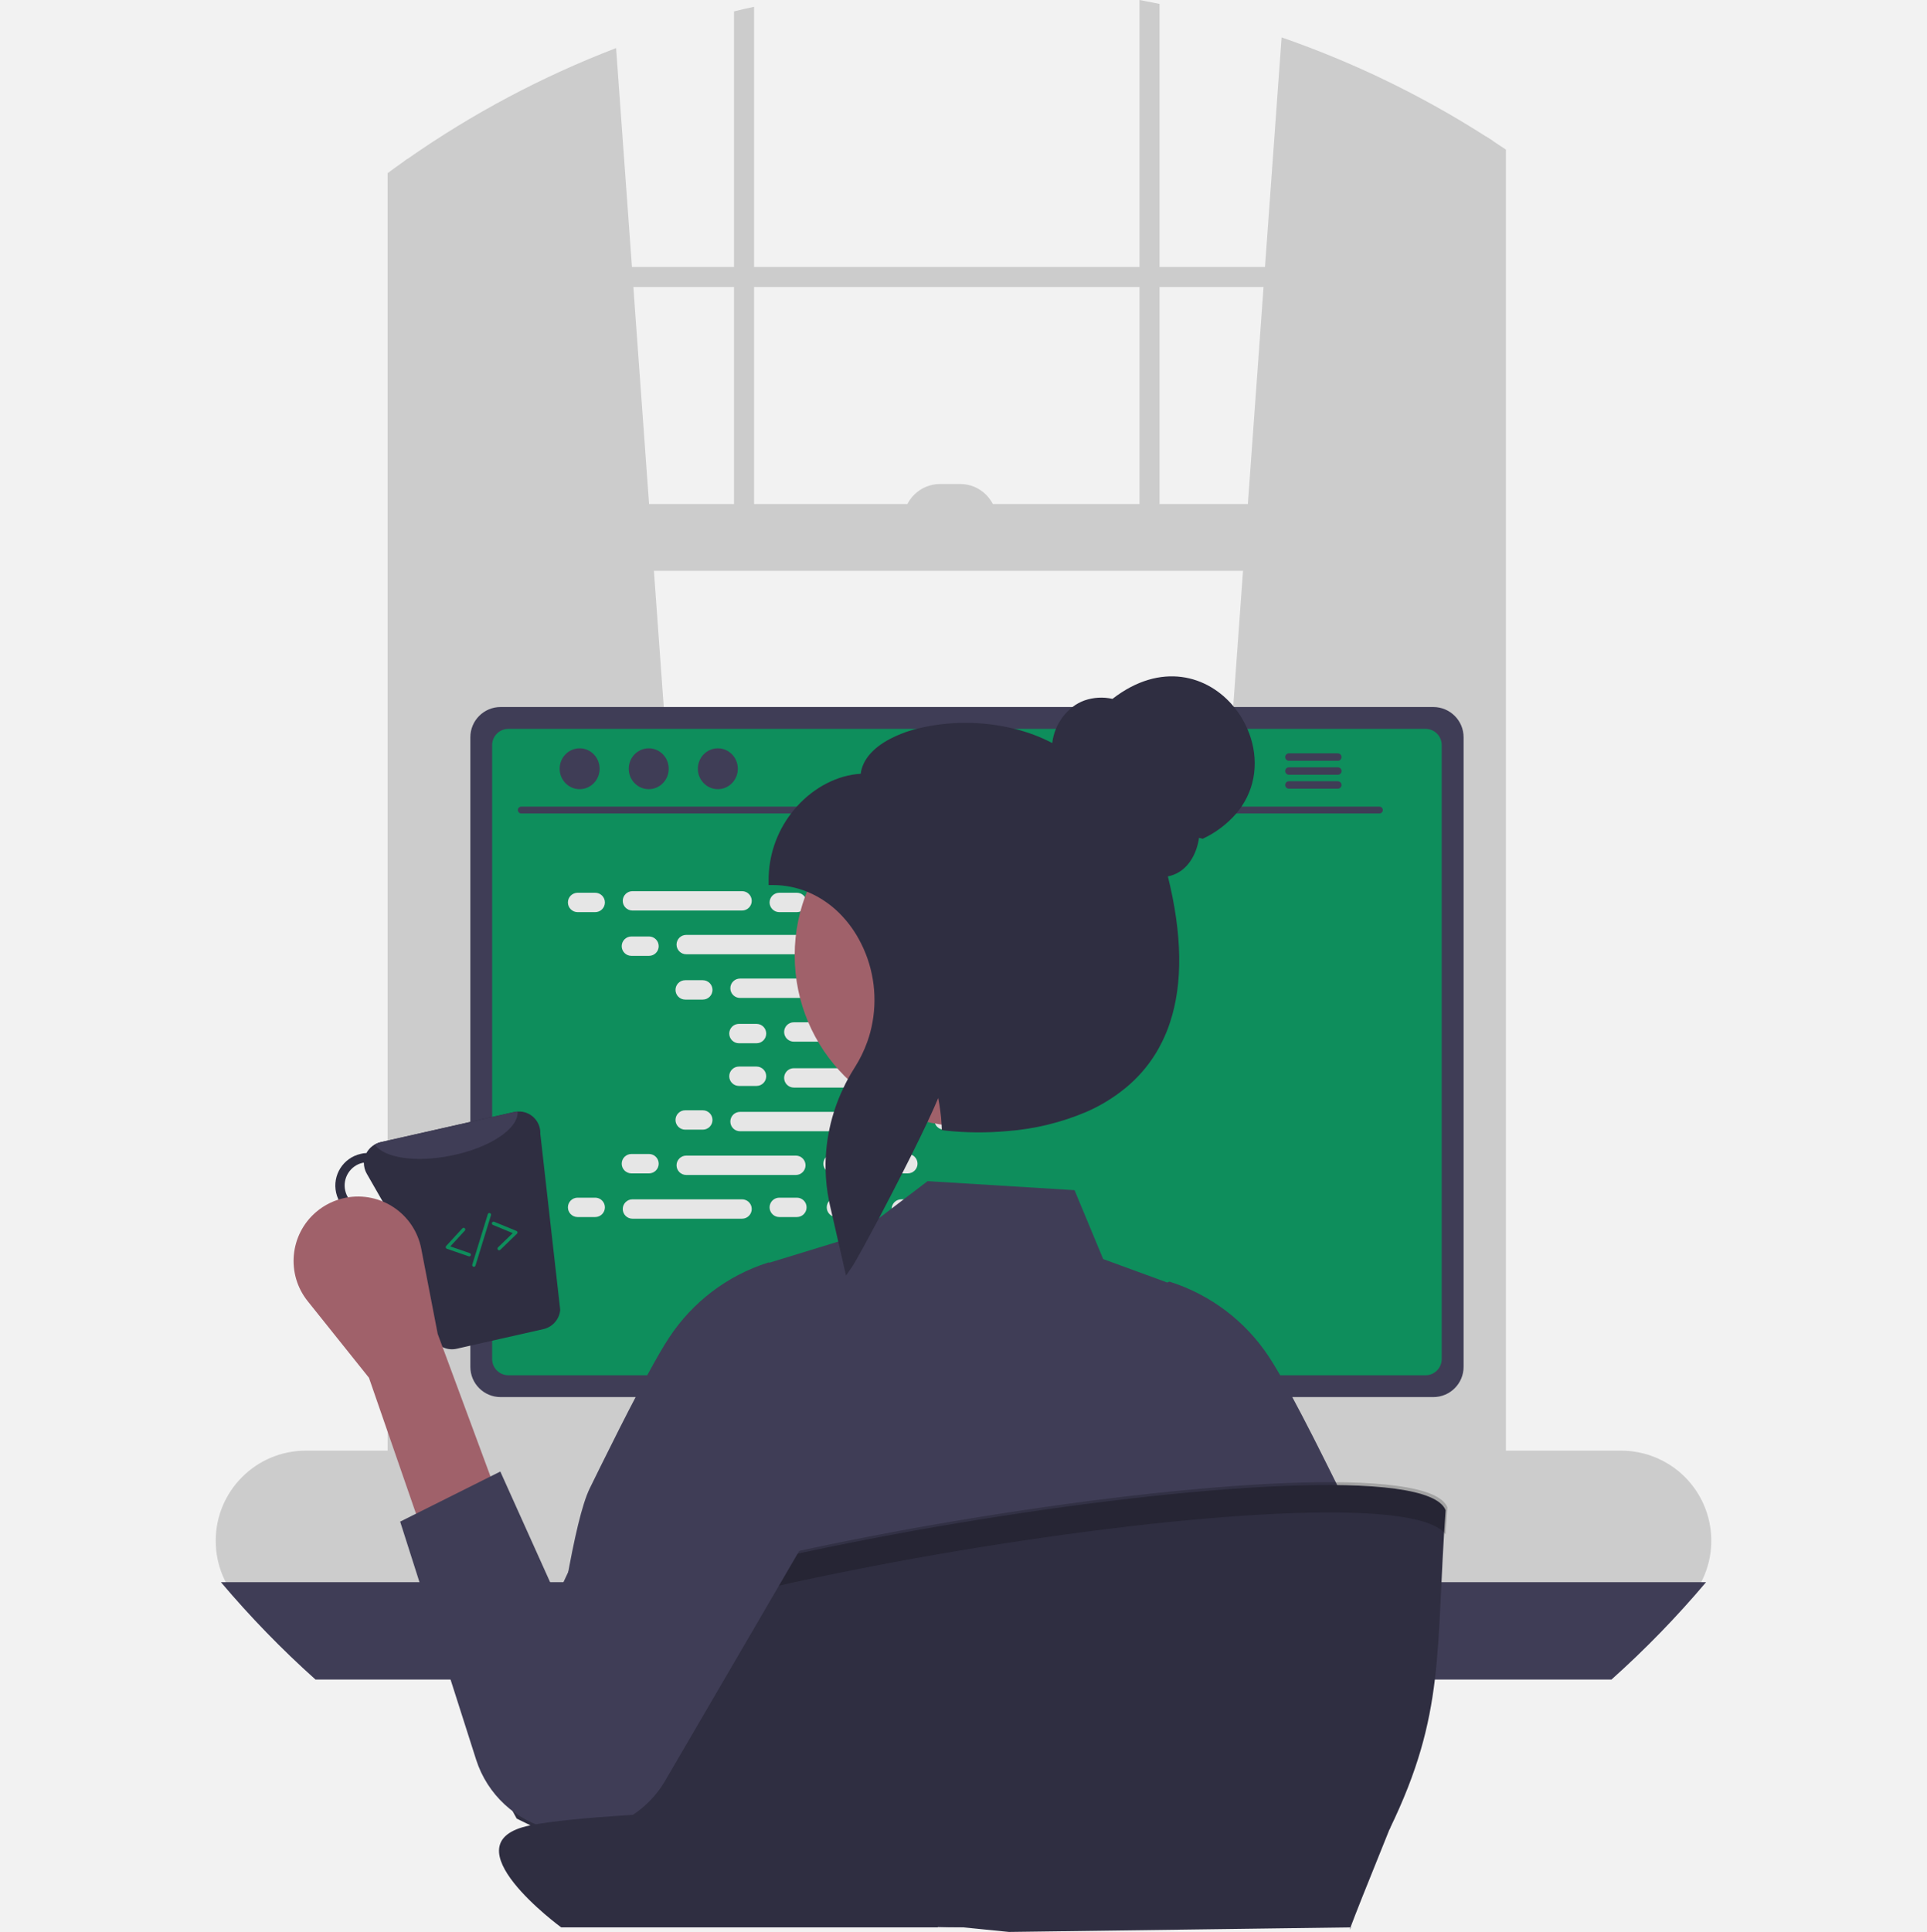 <svg xmlns="http://www.w3.org/2000/svg" id="Layer_1" viewBox="0 0 350 350.83"><defs><style>.cls-1{fill:#a0616a;}.cls-1,.cls-2,.cls-3,.cls-4,.cls-5,.cls-6,.cls-7,.cls-8{stroke-width:0px;}.cls-2{fill:#e6e6e6;}.cls-3{isolation:isolate;opacity:.2;}.cls-4{fill:#ccc;}.cls-5{fill:#3f3d56;}.cls-6{fill:#0e8e5c;}.cls-7{fill:#f2f2f2;}.cls-8{fill:#2f2e41;}</style></defs><rect class="cls-7" width="350" height="350.83"></rect><path class="cls-4" d="m130.43,264.84l-56.39,5.01-.6.05V29.26c.2-.14.4-.28.6-.42,11.75-8.22,24.47-14.97,37.86-20.11l2.88,39.75.26,3.64,2.85,39.42.88,12.13,11.56,159.78.1,1.4h0Z"></path><path class="cls-4" d="m269.89,24.78c.4.26.81.51,1.21.78v244.34l-1.21-.11-55.78-4.95.1-1.4,11.56-159.78.88-12.13,2.85-39.42.26-3.64,3.02-41.68c13.03,4.52,25.49,10.55,37.11,17.99Z"></path><path class="cls-4" d="m269.89,24.78v248.45c0,4.77-3.28,8.65-7.33,8.65H81.36c-3.35,0-6.18-2.66-7.05-6.29-.19-.77-.28-1.56-.28-2.35V28.84c-.2.14-.4.28-.6.42-1.02.71-2.03,1.45-3.03,2.19v241.78c-.05,3.62,1.3,7.12,3.77,9.77,1.3,1.36,2.94,2.34,4.75,2.85.79.22,1.61.32,2.44.32h181.2c.82,0,1.65-.11,2.44-.32,4.87-1.31,8.52-6.47,8.52-12.61V27.17c-.8-.54-1.61-1.08-2.42-1.61-.4-.27-.81-.53-1.21-.78h0Z"></path><rect class="cls-4" x="72.22" y="48.48" width="199.49" height="3.64"></rect><path class="cls-4" d="m133.32,2.07c1.21-.3,2.42-.58,3.64-.84v98.79h-3.64V2.07Z"></path><path class="cls-4" d="m206.97,0c1.21.23,2.43.46,3.64.71v99.31h-3.64V0Z"></path><path class="cls-4" d="m294.45,263.43H55.55c-9.04,0-16.37,7.33-16.37,16.37s7.33,16.37,16.37,16.37h238.9c4.7,0,9.18-2.03,12.28-5.56.69-.79,1.31-1.64,1.84-2.55.41-.7.77-1.42,1.07-2.17,3.37-8.39-.7-17.92-9.09-21.28-1.94-.78-4.01-1.18-6.11-1.18h0Z"></path><rect class="cls-4" x="73.43" y="91.53" width="198.28" height="12.13"></rect><path class="cls-4" d="m170.75,87.89h3.64c3.68,0,6.67,2.99,6.67,6.67h-16.98c0-3.68,2.99-6.67,6.67-6.67Z"></path><path class="cls-5" d="m309.87,287.32c-5.3,6.28-11.04,12.19-17.17,17.67H57.3c-6.13-5.48-11.86-11.39-17.17-17.67h269.74Z"></path><path class="cls-8" d="m194.71,226.1h-39.64c-.21,0-.43.03-.63.1-.88.27-1.49,1.09-1.48,2.01v62.62h43.87v-62.62c0-1.17-.95-2.11-2.12-2.11h0Zm-15,30.89c0,1.02-.33,2-.95,2.81-1.56,2.06-4.49,2.47-6.55.91-1.17-.88-1.85-2.26-1.86-3.72v-7.27c.02-2.59,2.14-4.66,4.73-4.64,2.55.02,4.62,2.09,4.64,4.64v7.27h0Z"></path><path class="cls-5" d="m152.83,288.83v6.04c0,.65.53,1.18,1.18,1.18h41.78c.65,0,1.18-.53,1.18-1.18v-6.04h-44.14Z"></path><path class="cls-5" d="m260.34,128.39H90.92c-3.03,0-5.49,2.46-5.49,5.49v114.33c0,3.03,2.46,5.49,5.49,5.49h169.42c3.03,0,5.49-2.46,5.49-5.49v-114.33c0-3.03-2.46-5.48-5.49-5.49Z"></path><path class="cls-6" d="m258.92,132.36H92.33c-1.62,0-2.94,1.32-2.94,2.94v111.5c0,1.62,1.32,2.93,2.94,2.94h166.59c1.62,0,2.93-1.32,2.94-2.94v-111.5c0-1.62-1.31-2.94-2.94-2.94h0Z"></path><path class="cls-8" d="m228.26,295.96l-1.54-7.31c-.13-.61-.56-1.1-1.14-1.32-.21-.08-.43-.12-.65-.12h-96.04c-.22,0-.44.04-.65.12-.58.22-1.01.72-1.14,1.32l-1.54,7.31c-.21.99.43,1.95,1.41,2.16.12.03.25.04.37.04h99.11c.55,0,1.07-.25,1.42-.68.35-.42.48-.98.37-1.52h.02Z"></path><rect class="cls-5" x="129.6" y="288.52" width="3.05" height="1.83" rx=".3" ry=".3"></rect><rect class="cls-5" x="135.71" y="288.52" width="3.05" height="1.83" rx=".3" ry=".3"></rect><rect class="cls-5" x="141.81" y="288.52" width="3.05" height="1.83" rx=".3" ry=".3"></rect><rect class="cls-5" x="147.92" y="288.52" width="3.05" height="1.83" rx=".3" ry=".3"></rect><rect class="cls-5" x="154.03" y="288.52" width="3.05" height="1.83" rx=".3" ry=".3"></rect><rect class="cls-5" x="160.13" y="288.52" width="3.05" height="1.83" rx=".3" ry=".3"></rect><rect class="cls-5" x="166.24" y="288.52" width="3.05" height="1.83" rx=".3" ry=".3"></rect><rect class="cls-5" x="172.34" y="288.52" width="3.05" height="1.83" rx=".3" ry=".3"></rect><rect class="cls-5" x="178.45" y="288.52" width="3.05" height="1.83" rx=".3" ry=".3"></rect><rect class="cls-5" x="184.55" y="288.52" width="3.05" height="1.83" rx=".3" ry=".3"></rect><rect class="cls-5" x="190.66" y="288.52" width="3.05" height="1.83" rx=".3" ry=".3"></rect><rect class="cls-5" x="196.76" y="288.52" width="3.05" height="1.83" rx=".3" ry=".3"></rect><rect class="cls-5" x="202.87" y="288.52" width="3.05" height="1.83" rx=".3" ry=".3"></rect><rect class="cls-5" x="208.97" y="288.52" width="3.05" height="1.83" rx=".3" ry=".3"></rect><rect class="cls-5" x="215.08" y="288.52" width="3.05" height="1.83" rx=".3" ry=".3"></rect><rect class="cls-5" x="221.18" y="288.52" width="3.05" height="1.83" rx=".3" ry=".3"></rect><rect class="cls-5" x="129.53" y="291.57" width="3.05" height="1.83" rx=".3" ry=".3"></rect><rect class="cls-5" x="135.64" y="291.57" width="3.05" height="1.83" rx=".3" ry=".3"></rect><rect class="cls-5" x="141.74" y="291.57" width="3.05" height="1.83" rx=".3" ry=".3"></rect><rect class="cls-5" x="147.85" y="291.57" width="3.05" height="1.83" rx=".3" ry=".3"></rect><rect class="cls-5" x="153.95" y="291.57" width="3.05" height="1.83" rx=".3" ry=".3"></rect><rect class="cls-5" x="160.06" y="291.57" width="3.05" height="1.83" rx=".3" ry=".3"></rect><rect class="cls-5" x="166.16" y="291.57" width="3.05" height="1.83" rx=".3" ry=".3"></rect><rect class="cls-5" x="172.27" y="291.57" width="3.05" height="1.83" rx=".3" ry=".3"></rect><rect class="cls-5" x="178.37" y="291.57" width="3.05" height="1.83" rx=".3" ry=".3"></rect><rect class="cls-5" x="184.48" y="291.57" width="3.05" height="1.83" rx=".3" ry=".3"></rect><rect class="cls-5" x="190.58" y="291.57" width="3.05" height="1.83" rx=".3" ry=".3"></rect><rect class="cls-5" x="196.69" y="291.57" width="3.05" height="1.83" rx=".3" ry=".3"></rect><rect class="cls-5" x="202.79" y="291.57" width="3.05" height="1.83" rx=".3" ry=".3"></rect><rect class="cls-5" x="208.9" y="291.57" width="3.05" height="1.83" rx=".3" ry=".3"></rect><rect class="cls-5" x="215.01" y="291.57" width="3.05" height="1.83" rx=".3" ry=".3"></rect><rect class="cls-5" x="221.11" y="291.57" width="3.05" height="1.83" rx=".3" ry=".3"></rect><rect class="cls-5" x="158.84" y="295.23" width="24.42" height="1.83" rx=".3" ry=".3"></rect><path class="cls-5" d="m250.55,147.72H94.67c-.34,0-.61-.29-.61-.63s.27-.6.61-.61h155.88c.34,0,.61.29.61.63s-.27.6-.61.61Z"></path><ellipse class="cls-5" cx="105.28" cy="139.6" rx="3.63" ry="3.71"></ellipse><ellipse class="cls-5" cx="117.83" cy="139.6" rx="3.63" ry="3.71"></ellipse><ellipse class="cls-5" cx="130.38" cy="139.6" rx="3.63" ry="3.71"></ellipse><path class="cls-5" d="m243,136.8h-8.91c-.37,0-.67.32-.66.69,0,.36.3.65.66.66h8.91c.37,0,.67-.31.66-.68,0-.37-.3-.66-.66-.66h0Z"></path><path class="cls-5" d="m243,139.34h-8.91c-.37,0-.67.32-.66.69,0,.36.3.65.66.66h8.91c.37,0,.67-.31.67-.68s-.3-.66-.67-.67h0Z"></path><path class="cls-5" d="m243,141.87h-8.91c-.37,0-.67.32-.66.69,0,.36.3.65.66.66h8.91c.37,0,.67-.31.66-.68,0-.37-.3-.66-.66-.66h0Z"></path><path class="cls-2" d="m104.91,162.12h3.2c.97,0,1.76.79,1.76,1.76h0c0,.97-.79,1.76-1.76,1.76h-3.2c-.97,0-1.76-.79-1.76-1.76h0c0-.97.79-1.76,1.76-1.76Z"></path><path class="cls-2" d="m141.54,162.12h3.2c.97,0,1.76.79,1.76,1.76h0c0,.97-.79,1.76-1.76,1.76h-3.2c-.97,0-1.76-.79-1.76-1.76h0c0-.97.79-1.76,1.76-1.76Z"></path><path class="cls-2" d="m151.92,162.12h3.2c.97,0,1.76.79,1.76,1.76h0c0,.97-.79,1.76-1.76,1.76h-3.2c-.97,0-1.76-.79-1.76-1.76h0c0-.97.79-1.76,1.76-1.76Z"></path><path class="cls-2" d="m114.87,161.83h19.91c.97,0,1.76.79,1.76,1.76h0c0,.97-.79,1.76-1.76,1.76h-19.91c-.97,0-1.76-.79-1.76-1.76h0c0-.97.79-1.76,1.76-1.76Z"></path><path class="cls-2" d="m163.71,161.83h19.91c.97,0,1.76.79,1.76,1.76h0c0,.97-.79,1.76-1.76,1.76h-19.91c-.97,0-1.76-.79-1.76-1.76h0c0-.97.79-1.76,1.76-1.76Z"></path><path class="cls-2" d="m114.68,170.06h3.2c.97,0,1.76.79,1.76,1.76h0c0,.97-.79,1.76-1.76,1.76h-3.2c-.97,0-1.76-.79-1.76-1.76h0c0-.97.79-1.76,1.76-1.76Z"></path><path class="cls-2" d="m151.31,170.06h3.2c.97,0,1.76.79,1.76,1.76h0c0,.97-.79,1.76-1.76,1.76h-3.2c-.97,0-1.76-.79-1.76-1.76h0c0-.97.79-1.76,1.76-1.76Z"></path><path class="cls-2" d="m161.69,170.06h3.2c.97,0,1.76.79,1.76,1.76h0c0,.97-.79,1.76-1.76,1.76h-3.2c-.97,0-1.76-.79-1.76-1.76h0c0-.97.79-1.76,1.76-1.76Z"></path><path class="cls-2" d="m124.64,169.77h19.91c.97,0,1.76.79,1.76,1.76h0c0,.97-.79,1.76-1.76,1.76h-19.91c-.97,0-1.76-.79-1.76-1.76h0c0-.97.79-1.76,1.76-1.76Z"></path><path class="cls-2" d="m173.48,169.77h19.91c.97,0,1.76.79,1.76,1.76h0c0,.97-.79,1.76-1.76,1.76h-19.91c-.97,0-1.76-.79-1.76-1.76h0c0-.97.79-1.76,1.76-1.76Z"></path><path class="cls-2" d="m124.45,178h3.2c.97,0,1.76.79,1.76,1.76h0c0,.97-.79,1.76-1.76,1.76h-3.2c-.97,0-1.76-.79-1.76-1.76h0c0-.97.79-1.76,1.76-1.76Z"></path><path class="cls-2" d="m161.08,178h3.2c.97,0,1.76.79,1.76,1.76h0c0,.97-.79,1.76-1.76,1.76h-3.2c-.97,0-1.76-.79-1.76-1.76h0c0-.97.79-1.76,1.76-1.76Z"></path><path class="cls-2" d="m171.46,178h3.2c.97,0,1.76.79,1.76,1.76h0c0,.97-.79,1.76-1.76,1.76h-3.2c-.97,0-1.76-.79-1.76-1.76h0c0-.97.79-1.76,1.76-1.76Z"></path><path class="cls-2" d="m134.41,177.7h19.91c.97,0,1.76.79,1.76,1.76h0c0,.97-.79,1.76-1.76,1.76h-19.91c-.97,0-1.76-.79-1.76-1.76h0c0-.97.79-1.76,1.76-1.76Z"></path><path class="cls-2" d="m183.25,177.7h19.91c.97,0,1.76.79,1.76,1.76h0c0,.97-.79,1.76-1.76,1.76h-19.91c-.97,0-1.76-.79-1.76-1.76h0c0-.97.79-1.76,1.76-1.76Z"></path><path class="cls-2" d="m134.21,185.93h3.2c.97,0,1.76.79,1.76,1.76h0c0,.97-.79,1.76-1.76,1.76h-3.2c-.97,0-1.76-.79-1.76-1.76h0c0-.97.79-1.76,1.76-1.76Z"></path><path class="cls-2" d="m170.85,185.93h3.2c.97,0,1.76.79,1.76,1.76h0c0,.97-.79,1.76-1.76,1.76h-3.2c-.97,0-1.76-.79-1.76-1.76h0c0-.97.79-1.76,1.76-1.76Z"></path><path class="cls-2" d="m181.22,185.93h3.2c.97,0,1.76.79,1.76,1.76h0c0,.97-.79,1.76-1.76,1.76h-3.2c-.97,0-1.76-.79-1.76-1.76h0c0-.97.79-1.76,1.76-1.76Z"></path><path class="cls-2" d="m144.18,185.64h19.91c.97,0,1.76.79,1.76,1.76h0c0,.97-.79,1.76-1.76,1.76h-19.91c-.97,0-1.76-.79-1.76-1.76h0c0-.97.79-1.76,1.76-1.76Z"></path><path class="cls-2" d="m141.54,217.49h3.2c.97,0,1.76.79,1.76,1.76h0c0,.97-.79,1.76-1.76,1.76h-3.2c-.97,0-1.76-.79-1.76-1.76h0c0-.97.79-1.76,1.76-1.76Z"></path><path class="cls-2" d="m151.92,217.49h3.2c.97,0,1.76.79,1.76,1.76h0c0,.97-.79,1.76-1.76,1.76h-3.2c-.97,0-1.76-.79-1.76-1.76h0c0-.97.79-1.76,1.76-1.76Z"></path><path class="cls-2" d="m163.71,217.79h19.91c.97,0,1.76.79,1.76,1.76h0c0,.97-.79,1.76-1.76,1.76h-19.91c-.97,0-1.76-.79-1.76-1.76h0c0-.97.79-1.76,1.76-1.76Z"></path><path class="cls-2" d="m104.91,217.49h3.2c.97,0,1.76.79,1.76,1.76h0c0,.97-.79,1.76-1.76,1.76h-3.2c-.97,0-1.76-.79-1.76-1.76h0c0-.97.79-1.76,1.76-1.76Z"></path><path class="cls-2" d="m114.87,217.79h19.91c.97,0,1.76.79,1.76,1.76h0c0,.97-.79,1.76-1.76,1.76h-19.91c-.97,0-1.76-.79-1.76-1.76h0c0-.97.79-1.76,1.76-1.76Z"></path><path class="cls-2" d="m114.68,209.56h3.2c.97,0,1.76.79,1.76,1.76h0c0,.97-.79,1.76-1.76,1.76h-3.2c-.97,0-1.76-.79-1.76-1.76h0c0-.97.79-1.76,1.76-1.76Z"></path><path class="cls-2" d="m151.31,209.56h3.2c.97,0,1.76.79,1.76,1.76h0c0,.97-.79,1.76-1.76,1.76h-3.2c-.97,0-1.76-.79-1.76-1.76h0c0-.97.79-1.76,1.76-1.76Z"></path><path class="cls-2" d="m161.69,209.56h3.2c.97,0,1.76.79,1.76,1.76h0c0,.97-.79,1.76-1.76,1.76h-3.2c-.97,0-1.76-.79-1.76-1.76h0c0-.97.79-1.76,1.76-1.76Z"></path><path class="cls-2" d="m124.64,209.85h19.91c.97,0,1.76.79,1.76,1.76h0c0,.97-.79,1.76-1.76,1.76h-19.91c-.97,0-1.76-.79-1.76-1.76h0c0-.97.79-1.76,1.76-1.76Z"></path><path class="cls-2" d="m124.45,201.62h3.2c.97,0,1.76.79,1.76,1.76h0c0,.97-.79,1.76-1.76,1.76h-3.2c-.97,0-1.76-.79-1.76-1.76h0c0-.97.79-1.76,1.76-1.76Z"></path><path class="cls-2" d="m161.08,201.62h3.2c.97,0,1.76.79,1.76,1.76h0c0,.97-.79,1.76-1.76,1.76h-3.2c-.97,0-1.76-.79-1.76-1.76h0c0-.97.79-1.76,1.76-1.76Z"></path><path class="cls-2" d="m171.46,201.62h3.2c.97,0,1.76.79,1.76,1.76h0c0,.97-.79,1.76-1.76,1.76h-3.2c-.97,0-1.76-.79-1.76-1.76h0c0-.97.79-1.76,1.76-1.76Z"></path><path class="cls-2" d="m134.41,201.91h19.91c.97,0,1.76.79,1.76,1.76h0c0,.97-.79,1.76-1.76,1.76h-19.91c-.97,0-1.76-.79-1.76-1.76h0c0-.97.79-1.76,1.76-1.76Z"></path><path class="cls-2" d="m134.21,193.68h3.2c.97,0,1.76.79,1.76,1.76h0c0,.97-.79,1.76-1.76,1.76h-3.2c-.97,0-1.76-.79-1.76-1.76h0c0-.97.79-1.76,1.76-1.76Z"></path><path class="cls-2" d="m170.85,193.68h3.2c.97,0,1.76.79,1.76,1.76h0c0,.97-.79,1.76-1.76,1.76h-3.2c-.97,0-1.76-.79-1.76-1.76h0c0-.97.79-1.76,1.76-1.76Z"></path><path class="cls-2" d="m181.22,193.68h3.2c.97,0,1.76.79,1.76,1.76h0c0,.97-.79,1.76-1.76,1.76h-3.2c-.97,0-1.76-.79-1.76-1.76h0c0-.97.79-1.76,1.76-1.76Z"></path><path class="cls-2" d="m144.18,193.98h19.91c.97,0,1.76.79,1.76,1.76h0c0,.97-.79,1.76-1.76,1.76h-19.91c-.97,0-1.76-.79-1.76-1.76h0c0-.97.79-1.76,1.76-1.76Z"></path><path class="cls-5" d="m252.42,332.15c-.37.19-.75.38-1.12.56-9.65,4.82-17.36,7.56-27.92,10.57-.89-9.95-1.75-27.44-2.59-38.29-.22-2.81-.44-5.18-.65-6.84-.05-.89-.23-1.76-.54-2.59l.04,2.59.09,6.84.53,39.14c-13.13,3.47-26.62,5.42-40.2,5.79-.71.02-1.4.03-2.08.04-.24,0-.47.01-.7.01-.76,0-1.52.01-2.28.01-14.31.01-28.56-1.72-42.46-5.15.3-9.85.6-27.14.89-39.86.06-2.48.12-4.8.18-6.84.12-4.37.24-7.52.35-8.58-.1.19-.18.39-.24.59-.57,2.63-.95,5.3-1.15,7.99-.21,2.05-.43,4.36-.64,6.84-1.14,13.21-2.32,31.16-3.54,38.77-7.27-1.98-14.4-4.44-21.35-7.34-3.66-1.53-7.26-3.17-10.79-4.94.67-4.4,1.37-9.32,2.09-14.43.56-3.96,1.14-8.03,1.73-12.06.92-6.22,1.86-12.31,2.81-17.67,1.39-7.84,2.82-14.14,4.24-17.03,1.34-2.75,2.69-5.46,3.99-8.05.45-.91.9-1.81,1.34-2.68.1-.21.21-.41.31-.61.93-1.84,1.84-3.6,2.7-5.24.74-1.41,1.44-2.74,2.11-3.97,1.61-2.98,2.98-5.35,3.99-6.86,4.24-6.43,10.54-11.21,17.88-13.56l.18-.05.13.05,12.49-3.83,1.83-.56,1.23-.38,4.32-3.29,2.35-1.79,2.2-1.68,4.31-3.28,26.69,1.64,5.2,12.51,11.64,4.26.2-.09.18-.07.18.05c7.33,2.35,13.64,7.13,17.88,13.56.57.86,1.27,2,2.06,3.37.67,1.17,1.4,2.5,2.2,3.97,1.13,2.09,2.36,4.46,3.67,7.02.29.56.58,1.14.87,1.72.54,1.07,1.09,2.17,1.65,3.29,1.3,2.59,2.64,5.31,3.99,8.06,1.17,2.39,2.34,7.3,3.5,13.54.96,5.19,1.91,11.31,2.83,17.67,1.21,8.25-.08,18.14,1.01,25.73.07.48.14.95.21,1.42h-.02Z"></path><circle class="cls-1" cx="175.38" cy="173.49" r="31.04"></circle><path class="cls-8" d="m226.56,132.36c-.61-1.43-1.43-2.77-2.42-3.97-4.71-5.76-13.29-8.29-22.08-1.48-1.69-.38-3.46-.28-5.1.29-.77.28-1.5.68-2.15,1.18-1.33,1.04-2.37,2.41-3.02,3.97-.34.82-.57,1.69-.67,2.58-2.17-1.13-4.48-2-6.86-2.58-5.84-1.45-11.95-1.45-17.78,0-1.87.47-3.67,1.19-5.36,2.12-2.86,1.65-4.5,3.73-4.79,6.04-4.12.23-8.41,2.4-11.6,5.95-.36.4-.71.81-1.03,1.24-2.69,3.51-4.13,7.82-4.1,12.24v.78h.78c2.12,0,4.23.41,6.2,1.21,1.28.51,2.48,1.18,3.6,1.98.73.52,1.42,1.09,2.06,1.71,1.49,1.44,2.75,3.1,3.74,4.91,2.54,4.59,3.42,9.92,2.49,15.09-.21,1.2-.52,2.37-.93,3.52-.58,1.63-1.34,3.2-2.27,4.66-.04.05-.07.11-.1.16-.41.65-.8,1.32-1.17,1.99-.27.5-.53,1.01-.77,1.53-.7,1.43-1.28,2.9-1.76,4.42-.85,2.68-1.35,5.46-1.49,8.27-.04.74-.05,1.49-.03,2.23.04,1.92.25,3.83.63,5.71.05.26.11.51.16.76l.45,1.95,1.06,4.65.73,3.2.68,2.97,1-1.43c.34-.49,1.2-1.99,2.36-4.11.76-1.39,1.65-3.04,2.61-4.85,1.34-2.53,2.8-5.36,4.24-8.18.58-1.14,1.15-2.28,1.71-3.39,1.05-2.11,2.04-4.14,2.89-5.95.78-1.67,1.45-3.14,1.94-4.33.15.78.28,1.56.38,2.36.11.81.19,1.62.23,2.44,0,.12.02.25.02.37l.02.5v.15l.65.09c3.73.4,7.5.43,11.23.09h0c4.95-.37,9.81-1.55,14.38-3.49,2.6-1.13,5.02-2.62,7.2-4.42,1.02-.84,1.97-1.77,2.85-2.76.22-.25.43-.5.64-.76,1.21-1.48,2.24-3.1,3.08-4.82.56-1.14,1.04-2.31,1.43-3.52,2.34-7.1,2.21-15.96-.4-26.48.71-.14,1.38-.4,2-.77,1.92-1.15,3.25-3.44,3.66-6.24l.66.18c2.34-1.09,4.42-2.66,6.11-4.6.34-.4.65-.81.94-1.24,2.99-4.4,3.01-9.67,1.07-14.12h0Z"></path><polygon class="cls-3" points="124.52 287.3 129.71 267.28 134.29 284.55 124.52 287.3"></polygon><path class="cls-8" d="m262.57,274.25c-1.86,25.57.07,36.83-10.18,57.91-9.32,4.56-19.03,8.29-29.01,11.12-1.04.29-2.08.58-3.12.85-13.13,3.47-26.62,5.42-40.2,5.79-.71.02-1.4.03-2.08.04-.24,0-.47.01-.7.01-.76,0-1.52.01-2.28.01-14.31.01-28.56-1.72-42.46-5.15-1.39-.34-2.78-.7-4.16-1.08-7.27-1.98-14.4-4.44-21.35-7.34-3.66-1.53-12.39-5.75-13.18-6.16-4.05-7.12-6.35-15.78-6.4-26.18,2.8-17.93,168.92-45.3,175.11-29.84v.02Z"></path><path class="cls-3" d="m262.56,278.63c.09-1.58.2-3.22.32-4.92-6.19-15.46-172.31,11.91-175.11,29.84,0,1.64.08,3.24.2,4.8,6.79-17.69,164.6-43.71,174.59-29.71h0Z"></path><path class="cls-8" d="m98.13,206.01c.16-2.14-1.45-4-3.59-4.16-.18,0-.35,0-.53,0-.21,0-.41.03-.61.08l-24.28,5.48c-1.1.27-2.03.98-2.57,1.98-.36,0-.71.06-1.05.15-3.18.72-5.17,3.88-4.45,7.06.72,3.18,3.88,5.17,7.06,4.45.87-.2,1.68-.59,2.38-1.15l8.23,23.16c.84,1.49,2.57,2.25,4.24,1.86l15.78-3.57c1.65-.39,2.87-1.8,3.01-3.49l-3.6-31.85h-.02Zm-30.39,13.38c-2.27.51-4.53-.91-5.04-3.19-.51-2.26.9-4.52,3.16-5.04.08-.02.15,0,.23-.02,0,.7.17,1.39.52,1.99l3.01,5.25c-.52.5-1.17.84-1.88,1h0Z"></path><path class="cls-5" d="m94.01,201.85c.23,3.07-5.02,6.6-12.06,8-6.46,1.32-12.25.4-13.88-2.01.33-.19.68-.34,1.05-.42l24.28-5.48c.2-.04.41-.07.61-.08h0Z"></path><path class="cls-1" d="m77.22,279.73l13.64-6.82-11.36-30.68-2.99-15.47c-1.23-6.34-7.37-10.49-13.71-9.26-1.99.39-3.85,1.28-5.39,2.6h0c-4.79,4.1-5.46,11.27-1.52,16.19l11.12,13.9,10.23,29.54h-.02Z"></path><path class="cls-5" d="m90.86,267.23l-18.18,9.09,13.8,43.23c2.02,6.31,7.19,11.11,13.64,12.65h0c8.02,1.91,16.36-1.6,20.6-8.67l36.59-62.71c5.39-8.99,2.63-20.63-6.22-26.24h0c-9.01-5.7-20.93-3.03-26.64,5.98-.37.59-.71,1.19-1.02,1.81l-22.33,47.58-10.23-22.73h0Z"></path><path class="cls-6" d="m85.23,228.16s-.07,0-.1-.02l-3.97-1.37c-.16-.05-.24-.23-.19-.39.01-.04.04-.08.06-.11l2.95-3.21c.11-.12.31-.13.43-.02s.13.31.02.43h0l-2.64,2.87,3.53,1.22c.16.05.24.23.19.39-.04.12-.16.21-.29.21h.01Z"></path><path class="cls-6" d="m90.67,227.05c-.17,0-.31-.14-.31-.31,0-.08.03-.16.09-.22l2.68-2.59-3.6-1.49c-.16-.06-.23-.24-.17-.4.06-.16.24-.23.4-.17h0l4.04,1.66c.16.06.23.24.17.4-.02.04-.04.07-.07.1l-3.02,2.92c-.06.06-.13.09-.21.09h0Z"></path><path class="cls-6" d="m86.07,230.03s-.06,0-.09,0c-.16-.05-.25-.22-.2-.38h0l2.82-9.16c.05-.16.22-.25.38-.2.16.05.25.22.2.38l-2.82,9.16c-.04.13-.16.22-.29.22h0Z"></path><path class="cls-8" d="m171.05,327.85l-.71,22.15h-68.41s-21.04-15.38-5.69-18.51,74.8-3.64,74.8-3.64h.01Z"></path><path class="cls-8" d="m183.26,350.83l62.12-.83s-2.07,4.6,7.01-17.84c9.08-22.44-16.45-35.1-16.45-35.1l-60.94,52.94,8.26.83h0Z"></path></svg>